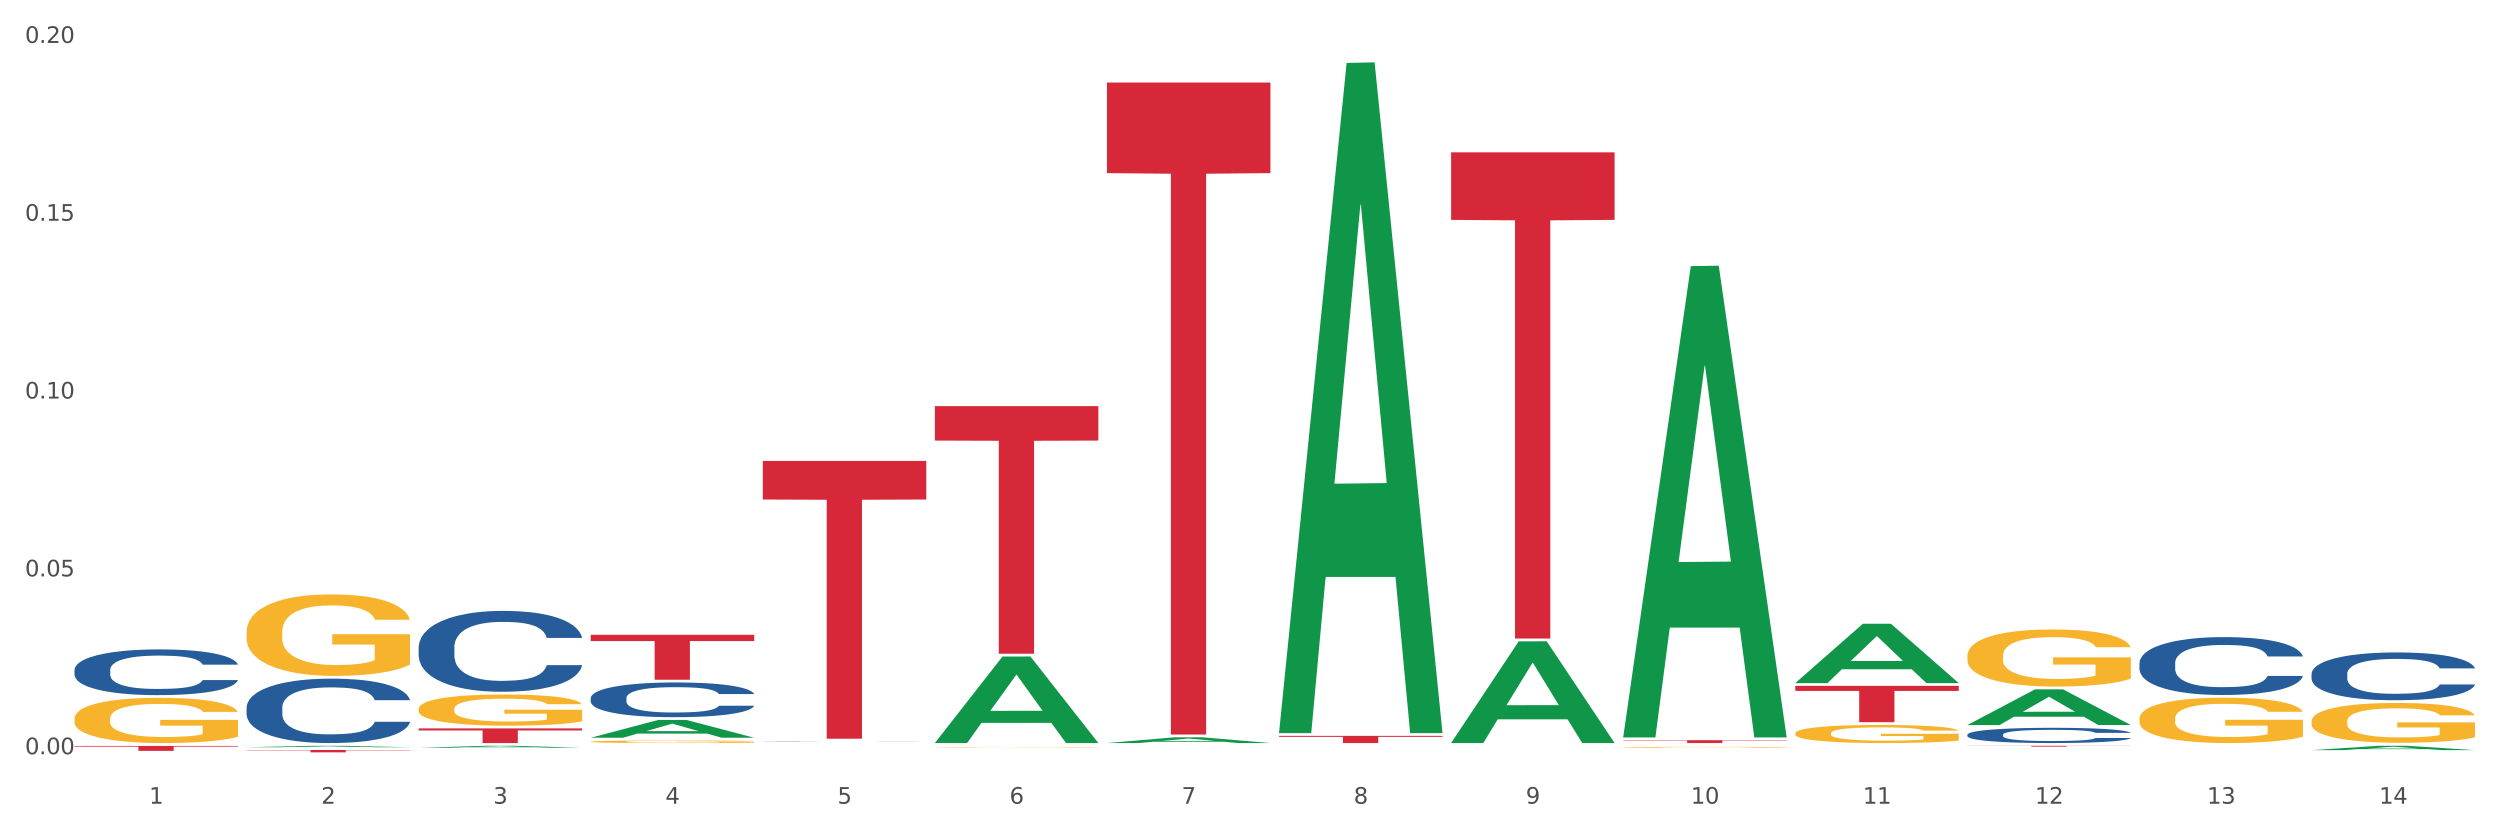 <?xml version="1.0" encoding="utf-8" standalone="no"?>
<!DOCTYPE svg PUBLIC "-//W3C//DTD SVG 1.1//EN"
  "http://www.w3.org/Graphics/SVG/1.1/DTD/svg11.dtd">
<svg xmlns:xlink="http://www.w3.org/1999/xlink" width="1080pt" height="360pt" viewBox="0 0 1080 360" xmlns="http://www.w3.org/2000/svg" version="1.1">
 <rect x="0" y="0" width="1080" height="360" fill="#333333" stroke="none"/>
 <defs>
  <style type="text/css">*{stroke-linejoin: round; stroke-linecap: butt}</style>
 </defs>
 <g id="figure_1">
  <g id="patch_1">
   <path d="M 0 360 
L 1080 360 
L 1080 0 
L 0 0 
z
" style="fill: #ffffff; stroke: #ffffff; stroke-linejoin: miter"/>
  </g>
  <g id="axes_1">
   <g id="matplotlib.axis_1">
    <g id="xtick_1">
     <g id="text_1">
      <!-- 1 -->
      <g style="fill: #4d4d4d" transform="translate(64.432 347.204) scale(0.096 -0.096)">
       <defs>
        <path id="DejaVuSans-31" d="M 794 531 
L 1825 531 
L 1825 4091 
L 703 3866 
L 703 4441 
L 1819 4666 
L 2450 4666 
L 2450 531 
L 3481 531 
L 3481 0 
L 794 0 
L 794 531 
z
" transform="scale(0.016)"/>
       </defs>
       <use xlink:href="#DejaVuSans-31"/>
      </g>
     </g>
    </g>
    <g id="xtick_2">
     <g id="text_2">
      <!-- 2 -->
      <g style="fill: #4d4d4d" transform="translate(138.771 347.204) scale(0.096 -0.096)">
       <defs>
        <path id="DejaVuSans-32" d="M 1228 531 
L 3431 531 
L 3431 0 
L 469 0 
L 469 531 
Q 828 903 1448 1529 
Q 2069 2156 2228 2338 
Q 2531 2678 2651 2914 
Q 2772 3150 2772 3378 
Q 2772 3750 2511 3984 
Q 2250 4219 1831 4219 
Q 1534 4219 1204 4116 
Q 875 4013 500 3803 
L 500 4441 
Q 881 4594 1212 4672 
Q 1544 4750 1819 4750 
Q 2544 4750 2975 4387 
Q 3406 4025 3406 3419 
Q 3406 3131 3298 2873 
Q 3191 2616 2906 2266 
Q 2828 2175 2409 1742 
Q 1991 1309 1228 531 
z
" transform="scale(0.016)"/>
       </defs>
       <use xlink:href="#DejaVuSans-32"/>
      </g>
     </g>
    </g>
    <g id="xtick_3">
     <g id="text_3">
      <!-- 3 -->
      <g style="fill: #4d4d4d" transform="translate(213.109 347.204) scale(0.096 -0.096)">
       <defs>
        <path id="DejaVuSans-33" d="M 2597 2516 
Q 3050 2419 3304 2112 
Q 3559 1806 3559 1356 
Q 3559 666 3084 287 
Q 2609 -91 1734 -91 
Q 1441 -91 1130 -33 
Q 819 25 488 141 
L 488 750 
Q 750 597 1062 519 
Q 1375 441 1716 441 
Q 2309 441 2620 675 
Q 2931 909 2931 1356 
Q 2931 1769 2642 2001 
Q 2353 2234 1838 2234 
L 1294 2234 
L 1294 2753 
L 1863 2753 
Q 2328 2753 2575 2939 
Q 2822 3125 2822 3475 
Q 2822 3834 2567 4026 
Q 2313 4219 1838 4219 
Q 1578 4219 1281 4162 
Q 984 4106 628 3988 
L 628 4550 
Q 988 4650 1302 4700 
Q 1616 4750 1894 4750 
Q 2613 4750 3031 4423 
Q 3450 4097 3450 3541 
Q 3450 3153 3228 2886 
Q 3006 2619 2597 2516 
z
" transform="scale(0.016)"/>
       </defs>
       <use xlink:href="#DejaVuSans-33"/>
      </g>
     </g>
    </g>
    <g id="xtick_4">
     <g id="text_4">
      <!-- 4 -->
      <g style="fill: #4d4d4d" transform="translate(287.448 347.204) scale(0.096 -0.096)">
       <defs>
        <path id="DejaVuSans-34" d="M 2419 4116 
L 825 1625 
L 2419 1625 
L 2419 4116 
z
M 2253 4666 
L 3047 4666 
L 3047 1625 
L 3713 1625 
L 3713 1100 
L 3047 1100 
L 3047 0 
L 2419 0 
L 2419 1100 
L 313 1100 
L 313 1709 
L 2253 4666 
z
" transform="scale(0.016)"/>
       </defs>
       <use xlink:href="#DejaVuSans-34"/>
      </g>
     </g>
    </g>
    <g id="xtick_5">
     <g id="text_5">
      <!-- 5 -->
      <g style="fill: #4d4d4d" transform="translate(361.787 347.204) scale(0.096 -0.096)">
       <defs>
        <path id="DejaVuSans-35" d="M 691 4666 
L 3169 4666 
L 3169 4134 
L 1269 4134 
L 1269 2991 
Q 1406 3038 1543 3061 
Q 1681 3084 1819 3084 
Q 2600 3084 3056 2656 
Q 3513 2228 3513 1497 
Q 3513 744 3044 326 
Q 2575 -91 1722 -91 
Q 1428 -91 1123 -41 
Q 819 9 494 109 
L 494 744 
Q 775 591 1075 516 
Q 1375 441 1709 441 
Q 2250 441 2565 725 
Q 2881 1009 2881 1497 
Q 2881 1984 2565 2268 
Q 2250 2553 1709 2553 
Q 1456 2553 1204 2497 
Q 953 2441 691 2322 
L 691 4666 
z
" transform="scale(0.016)"/>
       </defs>
       <use xlink:href="#DejaVuSans-35"/>
      </g>
     </g>
    </g>
    <g id="xtick_6">
     <g id="text_6">
      <!-- 6 -->
      <g style="fill: #4d4d4d" transform="translate(436.125 347.204) scale(0.096 -0.096)">
       <defs>
        <path id="DejaVuSans-36" d="M 2113 2584 
Q 1688 2584 1439 2293 
Q 1191 2003 1191 1497 
Q 1191 994 1439 701 
Q 1688 409 2113 409 
Q 2538 409 2786 701 
Q 3034 994 3034 1497 
Q 3034 2003 2786 2293 
Q 2538 2584 2113 2584 
z
M 3366 4563 
L 3366 3988 
Q 3128 4100 2886 4159 
Q 2644 4219 2406 4219 
Q 1781 4219 1451 3797 
Q 1122 3375 1075 2522 
Q 1259 2794 1537 2939 
Q 1816 3084 2150 3084 
Q 2853 3084 3261 2657 
Q 3669 2231 3669 1497 
Q 3669 778 3244 343 
Q 2819 -91 2113 -91 
Q 1303 -91 875 529 
Q 447 1150 447 2328 
Q 447 3434 972 4092 
Q 1497 4750 2381 4750 
Q 2619 4750 2861 4703 
Q 3103 4656 3366 4563 
z
" transform="scale(0.016)"/>
       </defs>
       <use xlink:href="#DejaVuSans-36"/>
      </g>
     </g>
    </g>
    <g id="xtick_7">
     <g id="text_7">
      <!-- 7 -->
      <g style="fill: #4d4d4d" transform="translate(510.464 347.204) scale(0.096 -0.096)">
       <defs>
        <path id="DejaVuSans-37" d="M 525 4666 
L 3525 4666 
L 3525 4397 
L 1831 0 
L 1172 0 
L 2766 4134 
L 525 4134 
L 525 4666 
z
" transform="scale(0.016)"/>
       </defs>
       <use xlink:href="#DejaVuSans-37"/>
      </g>
     </g>
    </g>
    <g id="xtick_8">
     <g id="text_8">
      <!-- 8 -->
      <g style="fill: #4d4d4d" transform="translate(584.803 347.204) scale(0.096 -0.096)">
       <defs>
        <path id="DejaVuSans-38" d="M 2034 2216 
Q 1584 2216 1326 1975 
Q 1069 1734 1069 1313 
Q 1069 891 1326 650 
Q 1584 409 2034 409 
Q 2484 409 2743 651 
Q 3003 894 3003 1313 
Q 3003 1734 2745 1975 
Q 2488 2216 2034 2216 
z
M 1403 2484 
Q 997 2584 770 2862 
Q 544 3141 544 3541 
Q 544 4100 942 4425 
Q 1341 4750 2034 4750 
Q 2731 4750 3128 4425 
Q 3525 4100 3525 3541 
Q 3525 3141 3298 2862 
Q 3072 2584 2669 2484 
Q 3125 2378 3379 2068 
Q 3634 1759 3634 1313 
Q 3634 634 3220 271 
Q 2806 -91 2034 -91 
Q 1263 -91 848 271 
Q 434 634 434 1313 
Q 434 1759 690 2068 
Q 947 2378 1403 2484 
z
M 1172 3481 
Q 1172 3119 1398 2916 
Q 1625 2713 2034 2713 
Q 2441 2713 2670 2916 
Q 2900 3119 2900 3481 
Q 2900 3844 2670 4047 
Q 2441 4250 2034 4250 
Q 1625 4250 1398 4047 
Q 1172 3844 1172 3481 
z
" transform="scale(0.016)"/>
       </defs>
       <use xlink:href="#DejaVuSans-38"/>
      </g>
     </g>
    </g>
    <g id="xtick_9">
     <g id="text_9">
      <!-- 9 -->
      <g style="fill: #4d4d4d" transform="translate(659.142 347.204) scale(0.096 -0.096)">
       <defs>
        <path id="DejaVuSans-39" d="M 703 97 
L 703 672 
Q 941 559 1184 500 
Q 1428 441 1663 441 
Q 2288 441 2617 861 
Q 2947 1281 2994 2138 
Q 2813 1869 2534 1725 
Q 2256 1581 1919 1581 
Q 1219 1581 811 2004 
Q 403 2428 403 3163 
Q 403 3881 828 4315 
Q 1253 4750 1959 4750 
Q 2769 4750 3195 4129 
Q 3622 3509 3622 2328 
Q 3622 1225 3098 567 
Q 2575 -91 1691 -91 
Q 1453 -91 1209 -44 
Q 966 3 703 97 
z
M 1959 2075 
Q 2384 2075 2632 2365 
Q 2881 2656 2881 3163 
Q 2881 3666 2632 3958 
Q 2384 4250 1959 4250 
Q 1534 4250 1286 3958 
Q 1038 3666 1038 3163 
Q 1038 2656 1286 2365 
Q 1534 2075 1959 2075 
z
" transform="scale(0.016)"/>
       </defs>
       <use xlink:href="#DejaVuSans-39"/>
      </g>
     </g>
    </g>
    <g id="xtick_10">
     <g id="text_10">
      <!-- 10 -->
      <g style="fill: #4d4d4d" transform="translate(730.426 347.204) scale(0.096 -0.096)">
       <defs>
        <path id="DejaVuSans-30" d="M 2034 4250 
Q 1547 4250 1301 3770 
Q 1056 3291 1056 2328 
Q 1056 1369 1301 889 
Q 1547 409 2034 409 
Q 2525 409 2770 889 
Q 3016 1369 3016 2328 
Q 3016 3291 2770 3770 
Q 2525 4250 2034 4250 
z
M 2034 4750 
Q 2819 4750 3233 4129 
Q 3647 3509 3647 2328 
Q 3647 1150 3233 529 
Q 2819 -91 2034 -91 
Q 1250 -91 836 529 
Q 422 1150 422 2328 
Q 422 3509 836 4129 
Q 1250 4750 2034 4750 
z
" transform="scale(0.016)"/>
       </defs>
       <use xlink:href="#DejaVuSans-31"/>
       <use xlink:href="#DejaVuSans-30" transform="translate(63.623 0)"/>
      </g>
     </g>
    </g>
    <g id="xtick_11">
     <g id="text_11">
      <!-- 11 -->
      <g style="fill: #4d4d4d" transform="translate(804.765 347.204) scale(0.096 -0.096)">
       <use xlink:href="#DejaVuSans-31"/>
       <use xlink:href="#DejaVuSans-31" transform="translate(63.623 0)"/>
      </g>
     </g>
    </g>
    <g id="xtick_12">
     <g id="text_12">
      <!-- 12 -->
      <g style="fill: #4d4d4d" transform="translate(879.104 347.204) scale(0.096 -0.096)">
       <use xlink:href="#DejaVuSans-31"/>
       <use xlink:href="#DejaVuSans-32" transform="translate(63.623 0)"/>
      </g>
     </g>
    </g>
    <g id="xtick_13">
     <g id="text_13">
      <!-- 13 -->
      <g style="fill: #4d4d4d" transform="translate(953.442 347.204) scale(0.096 -0.096)">
       <use xlink:href="#DejaVuSans-31"/>
       <use xlink:href="#DejaVuSans-33" transform="translate(63.623 0)"/>
      </g>
     </g>
    </g>
    <g id="xtick_14">
     <g id="text_14">
      <!-- 14 -->
      <g style="fill: #4d4d4d" transform="translate(1027.781 347.204) scale(0.096 -0.096)">
       <use xlink:href="#DejaVuSans-31"/>
       <use xlink:href="#DejaVuSans-34" transform="translate(63.623 0)"/>
      </g>
     </g>
    </g>
    <g id="xtick_15"/>
    <g id="xtick_16"/>
    <g id="xtick_17"/>
    <g id="xtick_18"/>
    <g id="xtick_19"/>
    <g id="xtick_20"/>
    <g id="xtick_21"/>
    <g id="xtick_22"/>
    <g id="xtick_23"/>
    <g id="xtick_24"/>
    <g id="xtick_25"/>
    <g id="xtick_26"/>
    <g id="xtick_27"/>
   </g>
   <g id="matplotlib.axis_2">
    <g id="ytick_1">
     <g id="text_15">
      <!-- 0.00 -->
      <g style="fill: #4d4d4d" transform="translate(10.8 325.824) scale(0.096 -0.096)">
       <defs>
        <path id="DejaVuSans-2e" d="M 684 794 
L 1344 794 
L 1344 0 
L 684 0 
L 684 794 
z
" transform="scale(0.016)"/>
       </defs>
       <use xlink:href="#DejaVuSans-30"/>
       <use xlink:href="#DejaVuSans-2e" transform="translate(63.623 0)"/>
       <use xlink:href="#DejaVuSans-30" transform="translate(95.41 0)"/>
       <use xlink:href="#DejaVuSans-30" transform="translate(159.033 0)"/>
      </g>
     </g>
    </g>
    <g id="ytick_2">
     <g id="text_16">
      <!-- 0.05 -->
      <g style="fill: #4d4d4d" transform="translate(10.8 249.003) scale(0.096 -0.096)">
       <use xlink:href="#DejaVuSans-30"/>
       <use xlink:href="#DejaVuSans-2e" transform="translate(63.623 0)"/>
       <use xlink:href="#DejaVuSans-30" transform="translate(95.41 0)"/>
       <use xlink:href="#DejaVuSans-35" transform="translate(159.033 0)"/>
      </g>
     </g>
    </g>
    <g id="ytick_3">
     <g id="text_17">
      <!-- 0.10 -->
      <g style="fill: #4d4d4d" transform="translate(10.8 172.181) scale(0.096 -0.096)">
       <use xlink:href="#DejaVuSans-30"/>
       <use xlink:href="#DejaVuSans-2e" transform="translate(63.623 0)"/>
       <use xlink:href="#DejaVuSans-31" transform="translate(95.41 0)"/>
       <use xlink:href="#DejaVuSans-30" transform="translate(159.033 0)"/>
      </g>
     </g>
    </g>
    <g id="ytick_4">
     <g id="text_18">
      <!-- 0.15 -->
      <g style="fill: #4d4d4d" transform="translate(10.8 95.36) scale(0.096 -0.096)">
       <use xlink:href="#DejaVuSans-30"/>
       <use xlink:href="#DejaVuSans-2e" transform="translate(63.623 0)"/>
       <use xlink:href="#DejaVuSans-31" transform="translate(95.41 0)"/>
       <use xlink:href="#DejaVuSans-35" transform="translate(159.033 0)"/>
      </g>
     </g>
    </g>
    <g id="ytick_5">
     <g id="text_19">
      <!-- 0.20 -->
      <g style="fill: #4d4d4d" transform="translate(10.8 18.539) scale(0.096 -0.096)">
       <use xlink:href="#DejaVuSans-30"/>
       <use xlink:href="#DejaVuSans-2e" transform="translate(63.623 0)"/>
       <use xlink:href="#DejaVuSans-32" transform="translate(95.41 0)"/>
       <use xlink:href="#DejaVuSans-30" transform="translate(159.033 0)"/>
      </g>
     </g>
    </g>
    <g id="ytick_6"/>
    <g id="ytick_7"/>
    <g id="ytick_8"/>
    <g id="ytick_9"/>
   </g>
   <g id="PolyCollection_1">
    <path d="M 106.514 323.994 
L 177.135 323.994 
L 177.135 324.134 
L 149.355 324.135 
L 149.355 325.005 
L 134.126 325.005 
L 134.126 324.135 
L 106.514 324.134 
L 106.514 323.995 
L 106.514 323.994 
z
" clip-path="url(#p25610aaf6e)" style="fill: #d62839"/>
    <path d="M 180.852 314.679 
L 251.474 314.679 
L 251.474 315.557 
L 223.694 315.563 
L 223.694 320.996 
L 208.465 320.996 
L 208.465 315.563 
L 180.852 315.557 
L 180.852 314.685 
L 180.852 314.679 
z
" clip-path="url(#p25610aaf6e)" style="fill: #d62839"/>
    <path d="M 255.191 274.233 
L 325.813 274.233 
L 325.813 276.93 
L 298.033 276.948 
L 298.033 293.643 
L 282.804 293.643 
L 282.804 276.948 
L 255.191 276.93 
L 255.191 274.251 
L 255.191 274.233 
z
" clip-path="url(#p25610aaf6e)" style="fill: #d62839"/>
    <path d="M 32.175 322.251 
L 102.797 322.251 
L 102.797 322.545 
L 75.017 322.547 
L 75.017 324.369 
L 59.788 324.369 
L 59.788 322.547 
L 32.175 322.545 
L 32.175 322.253 
L 32.175 322.251 
z
" clip-path="url(#p25610aaf6e)" style="fill: #d62839"/>
    <path d="M 552.546 317.895 
L 623.168 317.895 
L 623.168 318.326 
L 595.388 318.329 
L 595.388 320.996 
L 580.159 320.996 
L 580.159 318.329 
L 552.546 318.326 
L 552.546 317.898 
L 552.546 317.895 
z
" clip-path="url(#p25610aaf6e)" style="fill: #d62839"/>
    <path d="M 478.207 35.641 
L 548.829 35.641 
L 548.829 74.787 
L 521.049 75.051 
L 521.049 317.332 
L 505.82 317.332 
L 505.82 75.051 
L 478.207 74.787 
L 478.207 35.905 
L 478.207 35.641 
z
" clip-path="url(#p25610aaf6e)" style="fill: #d62839"/>
    <path d="M 403.869 175.459 
L 474.49 175.459 
L 474.49 190.323 
L 446.71 190.423 
L 446.71 282.42 
L 431.481 282.42 
L 431.481 190.423 
L 403.869 190.323 
L 403.869 175.559 
L 403.869 175.459 
z
" clip-path="url(#p25610aaf6e)" style="fill: #d62839"/>
    <path d="M 329.53 199.111 
L 400.152 199.111 
L 400.152 215.788 
L 372.371 215.901 
L 372.371 319.124 
L 357.143 319.124 
L 357.143 215.901 
L 329.53 215.788 
L 329.53 199.223 
L 329.53 199.111 
z
" clip-path="url(#p25610aaf6e)" style="fill: #d62839"/>
    <path d="M 701.223 318.202 
L 701.296 318.01 
L 730.419 114.968 
L 742.504 114.777 
L 771.845 318.584 
L 757.866 318.584 
L 751.532 271.125 
L 721.463 271.125 
L 721.245 271.89 
L 715.129 318.584 
L 701.223 318.584 
L 701.223 318.202 
L 725.249 242.802 
L 747.746 242.611 
L 736.607 158.218 
L 736.461 157.835 
L 736.316 158.409 
L 725.177 242.611 
L 725.249 242.802 
L 701.223 318.202 
z
" clip-path="url(#p25610aaf6e)" style="fill: #109648"/>
    <path d="M 626.885 320.913 
L 626.957 320.872 
L 656.08 277.069 
L 668.166 277.028 
L 697.506 320.996 
L 683.528 320.996 
L 677.194 310.757 
L 647.125 310.757 
L 646.906 310.922 
L 640.791 320.996 
L 626.885 320.996 
L 626.885 320.913 
L 650.911 304.647 
L 673.408 304.606 
L 662.268 286.399 
L 662.123 286.317 
L 661.977 286.441 
L 650.838 304.606 
L 650.911 304.647 
L 626.885 320.913 
z
" clip-path="url(#p25610aaf6e)" style="fill: #109648"/>
    <path d="M 552.546 316.17 
L 552.619 315.898 
L 581.741 27.194 
L 593.827 26.922 
L 623.168 316.714 
L 609.189 316.714 
L 602.855 249.232 
L 572.786 249.232 
L 572.568 250.32 
L 566.452 316.714 
L 552.546 316.714 
L 552.546 316.17 
L 576.572 208.96 
L 599.069 208.688 
L 587.93 88.69 
L 587.784 88.146 
L 587.638 88.962 
L 576.499 208.688 
L 576.572 208.96 
L 552.546 316.17 
z
" clip-path="url(#p25610aaf6e)" style="fill: #109648"/>
    <path d="M 478.207 320.991 
L 478.28 320.989 
L 507.402 318.515 
L 519.488 318.513 
L 548.829 320.996 
L 534.85 320.996 
L 528.516 320.418 
L 498.447 320.418 
L 498.229 320.427 
L 492.113 320.996 
L 478.207 320.996 
L 478.207 320.991 
L 502.233 320.073 
L 524.73 320.07 
L 513.591 319.042 
L 513.445 319.038 
L 513.3 319.045 
L 502.16 320.07 
L 502.233 320.073 
L 478.207 320.991 
z
" clip-path="url(#p25610aaf6e)" style="fill: #109648"/>
    <path d="M 403.869 320.925 
L 403.941 320.89 
L 433.064 283.636 
L 445.15 283.601 
L 474.49 320.996 
L 460.512 320.996 
L 454.177 312.288 
L 424.109 312.288 
L 423.89 312.428 
L 417.774 320.996 
L 403.869 320.996 
L 403.869 320.925 
L 427.895 307.091 
L 450.392 307.056 
L 439.252 291.572 
L 439.107 291.501 
L 438.961 291.607 
L 427.822 307.056 
L 427.895 307.091 
L 403.869 320.925 
z
" clip-path="url(#p25610aaf6e)" style="fill: #109648"/>
    <path d="M 255.191 318.7 
L 255.264 318.693 
L 284.386 311.011 
L 296.472 311.004 
L 325.813 318.715 
L 311.834 318.715 
L 305.5 316.919 
L 275.431 316.919 
L 275.213 316.948 
L 269.097 318.715 
L 255.191 318.715 
L 255.191 318.7 
L 279.217 315.848 
L 301.714 315.841 
L 290.575 312.648 
L 290.429 312.633 
L 290.284 312.655 
L 279.144 315.841 
L 279.217 315.848 
L 255.191 318.7 
z
" clip-path="url(#p25610aaf6e)" style="fill: #109648"/>
    <path d="M 180.852 323.03 
L 180.925 323.029 
L 210.048 322.178 
L 222.133 322.177 
L 251.474 323.031 
L 237.495 323.031 
L 231.161 322.832 
L 201.092 322.832 
L 200.874 322.835 
L 194.758 323.031 
L 180.852 323.031 
L 180.852 323.03 
L 204.878 322.713 
L 227.375 322.713 
L 216.236 322.359 
L 216.09 322.357 
L 215.945 322.36 
L 204.806 322.713 
L 204.878 322.713 
L 180.852 323.03 
z
" clip-path="url(#p25610aaf6e)" style="fill: #109648"/>
    <path d="M 106.514 322.812 
L 106.587 322.811 
L 135.709 322.177 
L 147.795 322.177 
L 177.135 322.813 
L 163.157 322.813 
L 156.823 322.665 
L 126.754 322.665 
L 126.535 322.667 
L 120.42 322.813 
L 106.514 322.813 
L 106.514 322.812 
L 130.54 322.576 
L 153.037 322.576 
L 141.897 322.312 
L 141.752 322.311 
L 141.606 322.313 
L 130.467 322.576 
L 130.54 322.576 
L 106.514 322.812 
z
" clip-path="url(#p25610aaf6e)" style="fill: #109648"/>
    <path d="M 849.901 322.177 
L 920.523 322.177 
L 920.523 322.228 
L 892.742 322.228 
L 892.742 322.545 
L 877.514 322.545 
L 877.514 322.228 
L 849.901 322.228 
L 849.901 322.177 
L 849.901 322.177 
z
" clip-path="url(#p25610aaf6e)" style="fill: #d62839"/>
    <path d="M 775.562 296.283 
L 846.184 296.283 
L 846.184 298.468 
L 818.404 298.482 
L 818.404 312.002 
L 803.175 312.002 
L 803.175 298.482 
L 775.562 298.468 
L 775.562 296.298 
L 775.562 296.283 
z
" clip-path="url(#p25610aaf6e)" style="fill: #d62839"/>
    <path d="M 701.223 319.765 
L 771.845 319.765 
L 771.845 319.936 
L 744.065 319.937 
L 744.065 320.996 
L 728.836 320.996 
L 728.836 319.937 
L 701.223 319.936 
L 701.223 319.766 
L 701.223 319.765 
z
" clip-path="url(#p25610aaf6e)" style="fill: #d62839"/>
    <path d="M 626.885 65.799 
L 697.506 65.799 
L 697.506 94.989 
L 669.726 95.186 
L 669.726 275.847 
L 654.497 275.847 
L 654.497 95.186 
L 626.885 94.989 
L 626.885 65.997 
L 626.885 65.799 
z
" clip-path="url(#p25610aaf6e)" style="fill: #d62839"/>
    <path d="M 924.24 310.464 
L 924.323 310.446 
L 924.323 309.802 
L 924.49 309.248 
L 925.323 307.906 
L 926.574 306.798 
L 927.491 306.208 
L 928.408 305.725 
L 929.492 305.242 
L 930.826 304.741 
L 933.244 304.008 
L 934.745 303.633 
L 936.58 303.239 
L 939.915 302.667 
L 942.333 302.345 
L 944.834 302.077 
L 948.92 301.755 
L 951.588 301.612 
L 954.423 301.505 
L 957.841 301.433 
L 960.426 301.416 
L 966.096 301.469 
L 970.932 301.63 
L 973.266 301.755 
L 976.268 301.97 
L 977.852 302.113 
L 980.437 302.399 
L 983.105 302.775 
L 984.939 303.096 
L 987.691 303.704 
L 989.775 304.312 
L 991.693 305.063 
L 992.693 305.582 
L 993.444 306.065 
L 994.111 306.619 
L 994.778 307.495 
L 979.77 307.495 
L 979.186 306.869 
L 978.269 306.279 
L 976.935 305.707 
L 975.768 305.349 
L 973.766 304.902 
L 971.932 304.616 
L 970.014 304.402 
L 967.68 304.223 
L 965.845 304.134 
L 963.261 304.062 
L 958.175 304.08 
L 954.756 304.223 
L 952.422 304.402 
L 950.921 304.563 
L 949.587 304.741 
L 948.086 304.992 
L 946.335 305.367 
L 945.084 305.707 
L 943.834 306.136 
L 942.833 306.565 
L 941.916 307.066 
L 941.165 307.603 
L 940.582 308.157 
L 940.081 308.836 
L 939.665 309.963 
L 939.665 312.413 
L 939.831 312.967 
L 940.248 313.7 
L 940.749 314.254 
L 941.582 314.916 
L 942.333 315.363 
L 943.75 316.007 
L 945.334 316.543 
L 946.585 316.883 
L 947.836 317.169 
L 950.004 317.562 
L 952.422 317.884 
L 954.506 318.081 
L 957.341 318.26 
L 959.259 318.331 
L 960.926 318.367 
L 965.012 318.367 
L 967.93 318.313 
L 971.182 318.188 
L 973.683 318.027 
L 975.768 317.831 
L 978.102 317.509 
L 979.603 317.205 
L 979.603 313.468 
L 961.26 313.45 
L 961.26 310.964 
L 994.861 310.964 
L 994.861 318.26 
L 993.444 318.635 
L 991.86 318.975 
L 990.192 319.279 
L 987.691 319.655 
L 984.689 320.012 
L 982.021 320.263 
L 979.186 320.477 
L 975.851 320.674 
L 971.515 320.853 
L 968.847 320.924 
L 965.512 320.978 
L 961.593 320.996 
L 958.175 320.96 
L 954.84 320.871 
L 951.338 320.71 
L 947.919 320.477 
L 945.334 320.245 
L 942.75 319.959 
L 939.998 319.583 
L 937.83 319.225 
L 936.163 318.904 
L 934.328 318.492 
L 932.327 317.956 
L 930.826 317.473 
L 929.492 316.972 
L 928.075 316.329 
L 927.074 315.774 
L 926.074 315.077 
L 925.49 314.558 
L 924.823 313.754 
L 924.323 312.627 
L 924.24 310.464 
z
" clip-path="url(#p25610aaf6e)" style="fill: #f7b32b"/>
    <path d="M 998.578 311.629 
L 998.662 311.614 
L 998.662 311.048 
L 998.828 310.561 
L 999.662 309.384 
L 1000.913 308.41 
L 1001.83 307.892 
L 1002.747 307.468 
L 1003.831 307.044 
L 1005.165 306.604 
L 1007.583 305.96 
L 1009.084 305.63 
L 1010.918 305.285 
L 1014.253 304.782 
L 1016.671 304.5 
L 1019.173 304.264 
L 1023.258 303.982 
L 1025.926 303.856 
L 1028.761 303.762 
L 1032.18 303.699 
L 1034.765 303.683 
L 1040.434 303.73 
L 1045.27 303.872 
L 1047.605 303.982 
L 1050.607 304.17 
L 1052.191 304.296 
L 1054.775 304.547 
L 1057.444 304.877 
L 1059.278 305.159 
L 1062.029 305.693 
L 1064.114 306.227 
L 1066.032 306.887 
L 1067.032 307.342 
L 1067.783 307.766 
L 1068.45 308.253 
L 1069.117 309.022 
L 1054.108 309.022 
L 1053.525 308.473 
L 1052.608 307.955 
L 1051.274 307.452 
L 1050.106 307.138 
L 1048.105 306.745 
L 1046.271 306.494 
L 1044.353 306.306 
L 1042.019 306.149 
L 1040.184 306.07 
L 1037.599 306.007 
L 1032.513 306.023 
L 1029.095 306.149 
L 1026.76 306.306 
L 1025.259 306.447 
L 1023.925 306.604 
L 1022.425 306.824 
L 1020.674 307.154 
L 1019.423 307.452 
L 1018.172 307.829 
L 1017.172 308.206 
L 1016.255 308.646 
L 1015.504 309.117 
L 1014.92 309.604 
L 1014.42 310.2 
L 1014.003 311.19 
L 1014.003 313.341 
L 1014.17 313.828 
L 1014.587 314.472 
L 1015.087 314.958 
L 1015.921 315.54 
L 1016.671 315.932 
L 1018.089 316.497 
L 1019.673 316.969 
L 1020.924 317.267 
L 1022.174 317.518 
L 1024.342 317.864 
L 1026.76 318.146 
L 1028.845 318.319 
L 1031.68 318.476 
L 1033.597 318.539 
L 1035.265 318.57 
L 1039.35 318.57 
L 1042.269 318.523 
L 1045.52 318.413 
L 1048.022 318.272 
L 1050.106 318.099 
L 1052.441 317.817 
L 1053.942 317.55 
L 1053.942 314.268 
L 1035.598 314.252 
L 1035.598 312.069 
L 1069.2 312.069 
L 1069.2 318.476 
L 1067.783 318.806 
L 1066.198 319.104 
L 1064.531 319.371 
L 1062.029 319.701 
L 1059.028 320.015 
L 1056.36 320.235 
L 1053.525 320.423 
L 1050.19 320.596 
L 1045.854 320.753 
L 1043.186 320.816 
L 1039.851 320.863 
L 1035.932 320.879 
L 1032.513 320.847 
L 1029.178 320.769 
L 1025.676 320.628 
L 1022.258 320.423 
L 1019.673 320.219 
L 1017.088 319.968 
L 1014.337 319.638 
L 1012.169 319.324 
L 1010.501 319.041 
L 1008.667 318.68 
L 1006.666 318.209 
L 1005.165 317.785 
L 1003.831 317.345 
L 1002.414 316.78 
L 1001.413 316.293 
L 1000.413 315.681 
L 999.829 315.225 
L 999.162 314.519 
L 998.662 313.529 
L 998.578 311.629 
z
" clip-path="url(#p25610aaf6e)" style="fill: #f7b32b"/>
    <path d="M 255.191 301.564 
L 255.275 301.55 
L 255.275 301.166 
L 255.525 300.646 
L 256.443 299.687 
L 257.612 298.961 
L 259.615 298.112 
L 260.701 297.756 
L 262.12 297.358 
L 265.041 296.715 
L 268.381 296.167 
L 270.718 295.865 
L 272.471 295.674 
L 276.394 295.331 
L 278.648 295.18 
L 280.986 295.057 
L 282.989 294.975 
L 286.328 294.879 
L 288.999 294.838 
L 292.088 294.824 
L 294.676 294.838 
L 298.098 294.893 
L 303.107 295.057 
L 305.027 295.153 
L 307.615 295.317 
L 310.286 295.537 
L 312.457 295.756 
L 314.961 296.071 
L 317.549 296.482 
L 320.053 297.002 
L 321.806 297.482 
L 323.225 297.988 
L 324.477 298.605 
L 325.396 299.276 
L 325.813 299.838 
L 310.537 299.838 
L 310.119 299.331 
L 309.284 298.783 
L 308.45 298.413 
L 307.531 298.112 
L 306.112 297.769 
L 304.86 297.55 
L 302.773 297.29 
L 300.853 297.126 
L 299.267 297.03 
L 297.347 296.947 
L 293.257 296.865 
L 290.335 296.865 
L 288.499 296.893 
L 286.245 296.961 
L 284.325 297.057 
L 282.071 297.221 
L 280.318 297.399 
L 278.565 297.632 
L 277.563 297.797 
L 276.06 298.098 
L 275.059 298.345 
L 273.723 298.769 
L 272.972 299.071 
L 271.636 299.851 
L 271.052 300.427 
L 270.801 300.824 
L 270.634 301.262 
L 270.634 303.399 
L 271.135 304.358 
L 271.553 304.769 
L 272.22 305.234 
L 273.473 305.837 
L 275.309 306.426 
L 277.229 306.851 
L 278.815 307.111 
L 280.318 307.303 
L 281.82 307.453 
L 283.657 307.59 
L 285.159 307.673 
L 287.413 307.755 
L 290.085 307.796 
L 292.172 307.796 
L 296.429 307.727 
L 298.349 307.659 
L 300.185 307.563 
L 302.189 307.412 
L 303.775 307.248 
L 304.693 307.125 
L 306.196 306.864 
L 307.364 306.591 
L 308.366 306.275 
L 309.034 306.002 
L 309.785 305.591 
L 310.37 305.125 
L 310.537 304.878 
L 325.813 304.878 
L 325.479 305.371 
L 324.895 305.851 
L 323.726 306.495 
L 322.808 306.864 
L 321.389 307.316 
L 319.886 307.7 
L 317.799 308.125 
L 315.879 308.44 
L 313.876 308.714 
L 311.705 308.96 
L 307.782 309.303 
L 306.363 309.399 
L 303.358 309.563 
L 301.02 309.659 
L 297.598 309.755 
L 294.092 309.809 
L 290.419 309.823 
L 287.163 309.796 
L 283.573 309.714 
L 281.32 309.631 
L 278.815 309.508 
L 275.893 309.316 
L 273.139 309.083 
L 270.551 308.81 
L 268.13 308.494 
L 265.876 308.138 
L 262.955 307.549 
L 260.784 306.974 
L 259.198 306.44 
L 258.113 305.988 
L 257.028 305.413 
L 256.443 305.015 
L 255.525 304.056 
L 255.191 303.166 
L 255.191 301.564 
z
" clip-path="url(#p25610aaf6e)" style="fill: #255c99"/>
    <path d="M 180.852 279.605 
L 180.936 279.573 
L 180.936 278.68 
L 181.186 277.467 
L 182.105 275.234 
L 183.273 273.543 
L 185.277 271.564 
L 186.362 270.735 
L 187.781 269.809 
L 190.703 268.31 
L 194.042 267.033 
L 196.379 266.331 
L 198.132 265.885 
L 202.056 265.087 
L 204.31 264.736 
L 206.647 264.449 
L 208.65 264.257 
L 211.989 264.034 
L 214.661 263.938 
L 217.749 263.906 
L 220.337 263.938 
L 223.76 264.066 
L 228.768 264.449 
L 230.688 264.672 
L 233.276 265.055 
L 235.947 265.566 
L 238.118 266.076 
L 240.622 266.81 
L 243.21 267.767 
L 245.714 268.98 
L 247.467 270.097 
L 248.886 271.277 
L 250.139 272.713 
L 251.057 274.277 
L 251.474 275.585 
L 236.198 275.585 
L 235.78 274.404 
L 234.946 273.128 
L 234.111 272.266 
L 233.193 271.564 
L 231.774 270.767 
L 230.521 270.256 
L 228.434 269.65 
L 226.514 269.267 
L 224.928 269.044 
L 223.008 268.852 
L 218.918 268.661 
L 215.996 268.661 
L 214.16 268.725 
L 211.906 268.884 
L 209.986 269.107 
L 207.732 269.49 
L 205.979 269.905 
L 204.226 270.448 
L 203.224 270.83 
L 201.722 271.532 
L 200.72 272.107 
L 199.384 273.096 
L 198.633 273.798 
L 197.297 275.617 
L 196.713 276.957 
L 196.463 277.882 
L 196.296 278.903 
L 196.296 283.881 
L 196.797 286.114 
L 197.214 287.072 
L 197.882 288.156 
L 199.134 289.56 
L 200.97 290.932 
L 202.89 291.922 
L 204.476 292.528 
L 205.979 292.975 
L 207.482 293.326 
L 209.318 293.645 
L 210.821 293.836 
L 213.075 294.028 
L 215.746 294.123 
L 217.833 294.123 
L 222.09 293.964 
L 224.01 293.804 
L 225.847 293.581 
L 227.85 293.23 
L 229.436 292.847 
L 230.354 292.56 
L 231.857 291.953 
L 233.026 291.315 
L 234.027 290.581 
L 234.695 289.943 
L 235.447 288.986 
L 236.031 287.901 
L 236.198 287.327 
L 251.474 287.327 
L 251.14 288.476 
L 250.556 289.592 
L 249.387 291.092 
L 248.469 291.953 
L 247.05 293.006 
L 245.547 293.9 
L 243.46 294.889 
L 241.54 295.623 
L 239.537 296.261 
L 237.367 296.835 
L 233.443 297.633 
L 232.024 297.856 
L 229.019 298.239 
L 226.681 298.463 
L 223.259 298.686 
L 219.753 298.814 
L 216.08 298.846 
L 212.824 298.782 
L 209.235 298.59 
L 206.981 298.399 
L 204.476 298.112 
L 201.555 297.665 
L 198.8 297.123 
L 196.212 296.484 
L 193.791 295.751 
L 191.538 294.921 
L 188.616 293.549 
L 186.445 292.209 
L 184.859 290.964 
L 183.774 289.911 
L 182.689 288.571 
L 182.105 287.646 
L 181.186 285.412 
L 180.852 283.338 
L 180.852 279.605 
z
" clip-path="url(#p25610aaf6e)" style="fill: #255c99"/>
    <path d="M 329.53 320.366 
L 329.613 320.366 
L 329.613 320.362 
L 329.864 320.357 
L 330.782 320.349 
L 331.951 320.342 
L 333.954 320.334 
L 335.039 320.331 
L 336.458 320.328 
L 339.38 320.322 
L 342.719 320.317 
L 345.057 320.314 
L 346.81 320.312 
L 350.733 320.309 
L 352.987 320.308 
L 355.324 320.307 
L 357.328 320.306 
L 360.667 320.305 
L 363.338 320.305 
L 366.427 320.305 
L 369.015 320.305 
L 372.437 320.305 
L 377.446 320.307 
L 379.366 320.308 
L 381.954 320.309 
L 384.625 320.311 
L 386.795 320.313 
L 389.3 320.316 
L 391.887 320.32 
L 394.392 320.324 
L 396.145 320.329 
L 397.564 320.333 
L 398.816 320.339 
L 399.734 320.345 
L 400.152 320.35 
L 384.875 320.35 
L 384.458 320.345 
L 383.623 320.34 
L 382.788 320.337 
L 381.87 320.334 
L 380.451 320.331 
L 379.199 320.329 
L 377.112 320.327 
L 375.192 320.325 
L 373.606 320.325 
L 371.686 320.324 
L 367.595 320.323 
L 364.674 320.323 
L 362.837 320.323 
L 360.583 320.324 
L 358.663 320.325 
L 356.41 320.326 
L 354.656 320.328 
L 352.903 320.33 
L 351.902 320.332 
L 350.399 320.334 
L 349.397 320.336 
L 348.062 320.34 
L 347.31 320.343 
L 345.975 320.35 
L 345.391 320.355 
L 345.14 320.359 
L 344.973 320.363 
L 344.973 320.382 
L 345.474 320.391 
L 345.891 320.395 
L 346.559 320.399 
L 347.811 320.404 
L 349.648 320.41 
L 351.568 320.414 
L 353.154 320.416 
L 354.656 320.418 
L 356.159 320.419 
L 357.996 320.42 
L 359.498 320.421 
L 361.752 320.422 
L 364.423 320.422 
L 366.51 320.422 
L 370.768 320.421 
L 372.688 320.421 
L 374.524 320.42 
L 376.528 320.419 
L 378.114 320.417 
L 379.032 320.416 
L 380.534 320.414 
L 381.703 320.411 
L 382.705 320.408 
L 383.373 320.406 
L 384.124 320.402 
L 384.708 320.398 
L 384.875 320.396 
L 400.152 320.396 
L 399.818 320.4 
L 399.233 320.404 
L 398.065 320.41 
L 397.146 320.414 
L 395.727 320.418 
L 394.225 320.421 
L 392.138 320.425 
L 390.218 320.428 
L 388.214 320.43 
L 386.044 320.433 
L 382.121 320.436 
L 380.701 320.437 
L 377.696 320.438 
L 375.359 320.439 
L 371.936 320.44 
L 368.43 320.44 
L 364.757 320.44 
L 361.502 320.44 
L 357.912 320.439 
L 355.658 320.439 
L 353.154 320.438 
L 350.232 320.436 
L 347.477 320.434 
L 344.89 320.431 
L 342.469 320.428 
L 340.215 320.425 
L 337.293 320.42 
L 335.123 320.415 
L 333.537 320.41 
L 332.452 320.406 
L 331.366 320.4 
L 330.782 320.397 
L 329.864 320.388 
L 329.53 320.38 
L 329.53 320.366 
z
" clip-path="url(#p25610aaf6e)" style="fill: #255c99"/>
    <path d="M 106.514 273.06 
L 106.597 273.028 
L 106.597 271.871 
L 106.764 270.874 
L 107.598 268.463 
L 108.848 266.469 
L 109.765 265.408 
L 110.683 264.54 
L 111.767 263.672 
L 113.101 262.772 
L 115.519 261.454 
L 117.019 260.779 
L 118.854 260.071 
L 122.189 259.043 
L 124.607 258.464 
L 127.108 257.982 
L 131.194 257.403 
L 133.862 257.146 
L 136.697 256.953 
L 140.115 256.824 
L 142.7 256.792 
L 148.37 256.888 
L 153.206 257.178 
L 155.54 257.403 
L 158.542 257.789 
L 160.126 258.046 
L 162.711 258.56 
L 165.379 259.235 
L 167.213 259.814 
L 169.965 260.907 
L 172.049 262 
L 173.967 263.351 
L 174.968 264.283 
L 175.718 265.151 
L 176.385 266.148 
L 177.052 267.723 
L 162.044 267.723 
L 161.46 266.598 
L 160.543 265.537 
L 159.209 264.508 
L 158.042 263.865 
L 156.041 263.061 
L 154.206 262.547 
L 152.289 262.161 
L 149.954 261.84 
L 148.12 261.679 
L 145.535 261.55 
L 140.449 261.582 
L 137.03 261.84 
L 134.696 262.161 
L 133.195 262.451 
L 131.861 262.772 
L 130.36 263.222 
L 128.609 263.897 
L 127.358 264.508 
L 126.108 265.28 
L 125.107 266.051 
L 124.19 266.952 
L 123.44 267.916 
L 122.856 268.913 
L 122.356 270.135 
L 121.939 272.16 
L 121.939 276.565 
L 122.106 277.561 
L 122.522 278.88 
L 123.023 279.876 
L 123.856 281.066 
L 124.607 281.87 
L 126.024 283.027 
L 127.609 283.992 
L 128.859 284.602 
L 130.11 285.117 
L 132.278 285.824 
L 134.696 286.403 
L 136.78 286.757 
L 139.615 287.078 
L 141.533 287.207 
L 143.2 287.271 
L 147.286 287.271 
L 150.204 287.175 
L 153.456 286.949 
L 155.957 286.66 
L 158.042 286.306 
L 160.376 285.728 
L 161.877 285.181 
L 161.877 278.462 
L 143.534 278.43 
L 143.534 273.961 
L 177.135 273.961 
L 177.135 287.078 
L 175.718 287.753 
L 174.134 288.364 
L 172.466 288.911 
L 169.965 289.586 
L 166.963 290.229 
L 164.295 290.679 
L 161.46 291.065 
L 158.125 291.418 
L 153.789 291.74 
L 151.121 291.869 
L 147.786 291.965 
L 143.867 291.997 
L 140.449 291.933 
L 137.114 291.772 
L 133.612 291.483 
L 130.193 291.065 
L 127.609 290.647 
L 125.024 290.132 
L 122.272 289.457 
L 120.104 288.814 
L 118.437 288.236 
L 116.603 287.496 
L 114.601 286.532 
L 113.101 285.663 
L 111.767 284.763 
L 110.349 283.606 
L 109.349 282.609 
L 108.348 281.355 
L 107.764 280.423 
L 107.097 278.976 
L 106.597 276.951 
L 106.514 273.06 
z
" clip-path="url(#p25610aaf6e)" style="fill: #f7b32b"/>
    <path d="M 180.852 306.252 
L 180.936 306.239 
L 180.936 305.796 
L 181.103 305.415 
L 181.936 304.492 
L 183.187 303.73 
L 184.104 303.324 
L 185.021 302.991 
L 186.105 302.659 
L 187.439 302.315 
L 189.857 301.81 
L 191.358 301.552 
L 193.192 301.281 
L 196.528 300.888 
L 198.946 300.666 
L 201.447 300.482 
L 205.533 300.26 
L 208.201 300.162 
L 211.036 300.088 
L 214.454 300.039 
L 217.039 300.027 
L 222.709 300.064 
L 227.545 300.174 
L 229.879 300.26 
L 232.881 300.408 
L 234.465 300.506 
L 237.05 300.703 
L 239.718 300.962 
L 241.552 301.183 
L 244.304 301.601 
L 246.388 302.02 
L 248.306 302.536 
L 249.306 302.893 
L 250.057 303.225 
L 250.724 303.607 
L 251.391 304.209 
L 236.383 304.209 
L 235.799 303.779 
L 234.882 303.373 
L 233.548 302.979 
L 232.38 302.733 
L 230.379 302.426 
L 228.545 302.229 
L 226.627 302.081 
L 224.293 301.958 
L 222.458 301.897 
L 219.874 301.847 
L 214.788 301.86 
L 211.369 301.958 
L 209.034 302.081 
L 207.534 302.192 
L 206.2 302.315 
L 204.699 302.487 
L 202.948 302.745 
L 201.697 302.979 
L 200.446 303.274 
L 199.446 303.57 
L 198.529 303.914 
L 197.778 304.283 
L 197.195 304.665 
L 196.694 305.132 
L 196.277 305.907 
L 196.277 307.593 
L 196.444 307.974 
L 196.861 308.478 
L 197.361 308.86 
L 198.195 309.315 
L 198.946 309.623 
L 200.363 310.065 
L 201.947 310.434 
L 203.198 310.668 
L 204.449 310.865 
L 206.616 311.136 
L 209.034 311.357 
L 211.119 311.492 
L 213.954 311.616 
L 215.871 311.665 
L 217.539 311.689 
L 221.625 311.689 
L 224.543 311.652 
L 227.795 311.566 
L 230.296 311.456 
L 232.38 311.32 
L 234.715 311.099 
L 236.216 310.89 
L 236.216 308.318 
L 217.873 308.306 
L 217.873 306.596 
L 251.474 306.596 
L 251.474 311.616 
L 250.057 311.874 
L 248.473 312.108 
L 246.805 312.317 
L 244.304 312.575 
L 241.302 312.821 
L 238.634 312.993 
L 235.799 313.141 
L 232.464 313.276 
L 228.128 313.399 
L 225.46 313.449 
L 222.125 313.485 
L 218.206 313.498 
L 214.788 313.473 
L 211.452 313.412 
L 207.951 313.301 
L 204.532 313.141 
L 201.947 312.981 
L 199.362 312.784 
L 196.611 312.526 
L 194.443 312.28 
L 192.776 312.058 
L 190.941 311.775 
L 188.94 311.406 
L 187.439 311.074 
L 186.105 310.73 
L 184.688 310.287 
L 183.687 309.905 
L 182.687 309.426 
L 182.103 309.069 
L 181.436 308.515 
L 180.936 307.74 
L 180.852 306.252 
z
" clip-path="url(#p25610aaf6e)" style="fill: #f7b32b"/>
    <path d="M 255.191 320.404 
L 255.275 320.403 
L 255.275 320.367 
L 255.441 320.336 
L 256.275 320.26 
L 257.526 320.198 
L 258.443 320.165 
L 259.36 320.138 
L 260.444 320.111 
L 261.778 320.083 
L 264.196 320.042 
L 265.697 320.02 
L 267.531 319.998 
L 270.866 319.966 
L 273.284 319.948 
L 275.786 319.933 
L 279.871 319.915 
L 282.539 319.907 
L 285.374 319.901 
L 288.793 319.897 
L 291.377 319.896 
L 297.047 319.899 
L 301.883 319.908 
L 304.218 319.915 
L 307.219 319.927 
L 308.804 319.935 
L 311.388 319.951 
L 314.057 319.972 
L 315.891 319.99 
L 318.642 320.024 
L 320.727 320.059 
L 322.645 320.101 
L 323.645 320.13 
L 324.395 320.157 
L 325.062 320.188 
L 325.73 320.237 
L 310.721 320.237 
L 310.138 320.202 
L 309.221 320.169 
L 307.886 320.137 
L 306.719 320.117 
L 304.718 320.092 
L 302.884 320.076 
L 300.966 320.064 
L 298.631 320.054 
L 296.797 320.049 
L 294.212 320.045 
L 289.126 320.046 
L 285.708 320.054 
L 283.373 320.064 
L 281.872 320.073 
L 280.538 320.083 
L 279.037 320.097 
L 277.286 320.118 
L 276.036 320.137 
L 274.785 320.161 
L 273.785 320.185 
L 272.867 320.213 
L 272.117 320.243 
L 271.533 320.275 
L 271.033 320.313 
L 270.616 320.376 
L 270.616 320.514 
L 270.783 320.545 
L 271.2 320.586 
L 271.7 320.617 
L 272.534 320.654 
L 273.284 320.679 
L 274.702 320.715 
L 276.286 320.746 
L 277.537 320.765 
L 278.787 320.781 
L 280.955 320.803 
L 283.373 320.821 
L 285.458 320.832 
L 288.292 320.842 
L 290.21 320.846 
L 291.878 320.848 
L 295.963 320.848 
L 298.882 320.845 
L 302.133 320.838 
L 304.635 320.829 
L 306.719 320.818 
L 309.054 320.8 
L 310.555 320.783 
L 310.555 320.573 
L 292.211 320.572 
L 292.211 320.432 
L 325.813 320.432 
L 325.813 320.842 
L 324.395 320.863 
L 322.811 320.882 
L 321.144 320.899 
L 318.642 320.92 
L 315.641 320.94 
L 312.973 320.955 
L 310.138 320.967 
L 306.803 320.978 
L 302.467 320.988 
L 299.799 320.992 
L 296.464 320.995 
L 292.545 320.996 
L 289.126 320.994 
L 285.791 320.989 
L 282.289 320.98 
L 278.871 320.967 
L 276.286 320.954 
L 273.701 320.937 
L 270.95 320.916 
L 268.782 320.896 
L 267.114 320.878 
L 265.28 320.855 
L 263.279 320.825 
L 261.778 320.798 
L 260.444 320.77 
L 259.027 320.734 
L 258.026 320.702 
L 257.025 320.663 
L 256.442 320.634 
L 255.775 320.589 
L 255.275 320.526 
L 255.191 320.404 
z
" clip-path="url(#p25610aaf6e)" style="fill: #f7b32b"/>
    <path d="M 32.175 310.493 
L 32.258 310.475 
L 32.258 309.833 
L 32.425 309.281 
L 33.259 307.943 
L 34.51 306.838 
L 35.427 306.249 
L 36.344 305.768 
L 37.428 305.286 
L 38.762 304.787 
L 41.18 304.056 
L 42.681 303.682 
L 44.515 303.289 
L 47.85 302.719 
L 50.268 302.398 
L 52.77 302.13 
L 56.855 301.809 
L 59.523 301.667 
L 62.358 301.56 
L 65.777 301.488 
L 68.361 301.471 
L 74.031 301.524 
L 78.867 301.684 
L 81.202 301.809 
L 84.203 302.023 
L 85.788 302.166 
L 88.372 302.451 
L 91.04 302.826 
L 92.875 303.147 
L 95.626 303.753 
L 97.711 304.359 
L 99.628 305.108 
L 100.629 305.625 
L 101.379 306.107 
L 102.046 306.659 
L 102.713 307.533 
L 87.705 307.533 
L 87.122 306.909 
L 86.204 306.321 
L 84.87 305.75 
L 83.703 305.393 
L 81.702 304.948 
L 79.868 304.662 
L 77.95 304.448 
L 75.615 304.27 
L 73.781 304.181 
L 71.196 304.11 
L 66.11 304.127 
L 62.692 304.27 
L 60.357 304.448 
L 58.856 304.609 
L 57.522 304.787 
L 56.021 305.037 
L 54.27 305.411 
L 53.02 305.75 
L 51.769 306.178 
L 50.768 306.606 
L 49.851 307.105 
L 49.101 307.64 
L 48.517 308.193 
L 48.017 308.87 
L 47.6 309.994 
L 47.6 312.437 
L 47.767 312.989 
L 48.184 313.721 
L 48.684 314.273 
L 49.518 314.933 
L 50.268 315.379 
L 51.686 316.021 
L 53.27 316.556 
L 54.52 316.895 
L 55.771 317.18 
L 57.939 317.572 
L 60.357 317.893 
L 62.441 318.089 
L 65.276 318.268 
L 67.194 318.339 
L 68.862 318.375 
L 72.947 318.375 
L 75.865 318.321 
L 79.117 318.196 
L 81.619 318.036 
L 83.703 317.84 
L 86.038 317.519 
L 87.538 317.215 
L 87.538 313.489 
L 69.195 313.471 
L 69.195 310.992 
L 102.797 310.992 
L 102.797 318.268 
L 101.379 318.642 
L 99.795 318.981 
L 98.128 319.284 
L 95.626 319.658 
L 92.625 320.015 
L 89.956 320.265 
L 87.122 320.479 
L 83.786 320.675 
L 79.451 320.853 
L 76.783 320.924 
L 73.447 320.978 
L 69.529 320.996 
L 66.11 320.96 
L 62.775 320.871 
L 59.273 320.71 
L 55.855 320.479 
L 53.27 320.247 
L 50.685 319.961 
L 47.934 319.587 
L 45.766 319.23 
L 44.098 318.909 
L 42.264 318.499 
L 40.263 317.964 
L 38.762 317.483 
L 37.428 316.984 
L 36.01 316.342 
L 35.01 315.789 
L 34.009 315.094 
L 33.426 314.576 
L 32.759 313.774 
L 32.258 312.651 
L 32.175 310.493 
z
" clip-path="url(#p25610aaf6e)" style="fill: #f7b32b"/>
    <path d="M 998.578 324.063 
L 998.651 324.061 
L 1027.773 322.178 
L 1039.859 322.177 
L 1069.2 324.066 
L 1055.221 324.066 
L 1048.887 323.626 
L 1018.818 323.626 
L 1018.6 323.633 
L 1012.484 324.066 
L 998.578 324.066 
L 998.578 324.063 
L 1022.604 323.364 
L 1045.101 323.362 
L 1033.962 322.579 
L 1033.816 322.576 
L 1033.671 322.581 
L 1022.531 323.362 
L 1022.604 323.364 
L 998.578 324.063 
z
" clip-path="url(#p25610aaf6e)" style="fill: #109648"/>
    <path d="M 849.901 313.199 
L 849.974 313.185 
L 879.096 297.8 
L 891.182 297.785 
L 920.523 313.228 
L 906.544 313.228 
L 900.21 309.632 
L 870.141 309.632 
L 869.922 309.69 
L 863.807 313.228 
L 849.901 313.228 
L 849.901 313.199 
L 873.927 307.486 
L 896.424 307.471 
L 885.284 301.077 
L 885.139 301.048 
L 884.993 301.091 
L 873.854 307.471 
L 873.927 307.486 
L 849.901 313.199 
z
" clip-path="url(#p25610aaf6e)" style="fill: #109648"/>
    <path d="M 775.562 295.054 
L 775.635 295.03 
L 804.757 269.464 
L 816.843 269.44 
L 846.184 295.102 
L 832.205 295.102 
L 825.871 289.126 
L 795.802 289.126 
L 795.584 289.223 
L 789.468 295.102 
L 775.562 295.102 
L 775.562 295.054 
L 799.588 285.56 
L 822.085 285.536 
L 810.946 274.91 
L 810.8 274.862 
L 810.655 274.934 
L 799.515 285.536 
L 799.588 285.56 
L 775.562 295.054 
z
" clip-path="url(#p25610aaf6e)" style="fill: #109648"/>
    <path d="M 403.869 322.931 
L 403.952 322.931 
L 403.952 322.925 
L 404.119 322.919 
L 404.952 322.906 
L 406.203 322.895 
L 407.12 322.889 
L 408.037 322.884 
L 409.121 322.879 
L 410.455 322.874 
L 412.873 322.867 
L 414.374 322.863 
L 416.209 322.859 
L 419.544 322.854 
L 421.962 322.85 
L 424.463 322.848 
L 428.549 322.845 
L 431.217 322.843 
L 434.052 322.842 
L 437.47 322.841 
L 440.055 322.841 
L 445.725 322.842 
L 450.561 322.843 
L 452.895 322.845 
L 455.897 322.847 
L 457.481 322.848 
L 460.066 322.851 
L 462.734 322.855 
L 464.568 322.858 
L 467.32 322.864 
L 469.404 322.87 
L 471.322 322.878 
L 472.322 322.883 
L 473.073 322.888 
L 473.74 322.893 
L 474.407 322.902 
L 459.399 322.902 
L 458.815 322.896 
L 457.898 322.89 
L 456.564 322.884 
L 455.397 322.88 
L 453.396 322.876 
L 451.561 322.873 
L 449.643 322.871 
L 447.309 322.869 
L 445.475 322.868 
L 442.89 322.868 
L 437.804 322.868 
L 434.385 322.869 
L 432.051 322.871 
L 430.55 322.873 
L 429.216 322.874 
L 427.715 322.877 
L 425.964 322.881 
L 424.713 322.884 
L 423.463 322.888 
L 422.462 322.893 
L 421.545 322.898 
L 420.794 322.903 
L 420.211 322.908 
L 419.711 322.915 
L 419.294 322.926 
L 419.294 322.951 
L 419.46 322.956 
L 419.877 322.964 
L 420.378 322.969 
L 421.211 322.976 
L 421.962 322.98 
L 423.379 322.987 
L 424.963 322.992 
L 426.214 322.995 
L 427.465 322.998 
L 429.633 323.002 
L 432.051 323.005 
L 434.135 323.007 
L 436.97 323.009 
L 438.888 323.01 
L 440.555 323.01 
L 444.641 323.01 
L 447.559 323.01 
L 450.811 323.008 
L 453.312 323.007 
L 455.397 323.005 
L 457.731 323.002 
L 459.232 322.999 
L 459.232 322.961 
L 440.889 322.961 
L 440.889 322.936 
L 474.49 322.936 
L 474.49 323.009 
L 473.073 323.013 
L 471.489 323.016 
L 469.821 323.019 
L 467.32 323.023 
L 464.318 323.027 
L 461.65 323.029 
L 458.815 323.031 
L 455.48 323.033 
L 451.144 323.035 
L 448.476 323.036 
L 445.141 323.036 
L 441.222 323.036 
L 437.804 323.036 
L 434.469 323.035 
L 430.967 323.034 
L 427.548 323.031 
L 424.963 323.029 
L 422.379 323.026 
L 419.627 323.022 
L 417.459 323.019 
L 415.792 323.016 
L 413.957 323.011 
L 411.956 323.006 
L 410.455 323.001 
L 409.121 322.996 
L 407.704 322.99 
L 406.703 322.984 
L 405.703 322.977 
L 405.119 322.972 
L 404.452 322.964 
L 403.952 322.953 
L 403.869 322.931 
z
" clip-path="url(#p25610aaf6e)" style="fill: #f7b32b"/>
    <path d="M 701.223 322.825 
L 701.307 322.824 
L 701.307 322.811 
L 701.474 322.8 
L 702.307 322.773 
L 703.558 322.75 
L 704.475 322.738 
L 705.392 322.729 
L 706.476 322.719 
L 707.81 322.709 
L 710.228 322.694 
L 711.729 322.686 
L 713.563 322.678 
L 716.899 322.667 
L 719.317 322.66 
L 721.818 322.655 
L 725.903 322.648 
L 728.572 322.645 
L 731.406 322.643 
L 734.825 322.642 
L 737.41 322.641 
L 743.08 322.642 
L 747.915 322.646 
L 750.25 322.648 
L 753.252 322.653 
L 754.836 322.655 
L 757.421 322.661 
L 760.089 322.669 
L 761.923 322.675 
L 764.675 322.688 
L 766.759 322.7 
L 768.677 322.715 
L 769.677 322.726 
L 770.428 322.735 
L 771.095 322.747 
L 771.762 322.764 
L 756.754 322.764 
L 756.17 322.752 
L 755.253 322.74 
L 753.919 322.728 
L 752.751 322.721 
L 750.75 322.712 
L 748.916 322.706 
L 746.998 322.702 
L 744.664 322.698 
L 742.829 322.696 
L 740.245 322.695 
L 735.159 322.695 
L 731.74 322.698 
L 729.405 322.702 
L 727.905 322.705 
L 726.571 322.709 
L 725.07 322.714 
L 723.319 322.721 
L 722.068 322.728 
L 720.817 322.737 
L 719.817 322.746 
L 718.9 322.756 
L 718.149 322.767 
L 717.566 322.778 
L 717.065 322.792 
L 716.648 322.814 
L 716.648 322.864 
L 716.815 322.875 
L 717.232 322.89 
L 717.732 322.901 
L 718.566 322.915 
L 719.317 322.924 
L 720.734 322.937 
L 722.318 322.948 
L 723.569 322.954 
L 724.82 322.96 
L 726.987 322.968 
L 729.405 322.975 
L 731.49 322.979 
L 734.325 322.982 
L 736.242 322.984 
L 737.91 322.985 
L 741.996 322.985 
L 744.914 322.983 
L 748.166 322.981 
L 750.667 322.978 
L 752.751 322.974 
L 755.086 322.967 
L 756.587 322.961 
L 756.587 322.885 
L 738.244 322.885 
L 738.244 322.835 
L 771.845 322.835 
L 771.845 322.982 
L 770.428 322.99 
L 768.844 322.997 
L 767.176 323.003 
L 764.675 323.011 
L 761.673 323.018 
L 759.005 323.023 
L 756.17 323.027 
L 752.835 323.031 
L 748.499 323.035 
L 745.831 323.036 
L 742.496 323.037 
L 738.577 323.038 
L 735.159 323.037 
L 731.823 323.035 
L 728.321 323.032 
L 724.903 323.027 
L 722.318 323.023 
L 719.733 323.017 
L 716.982 323.009 
L 714.814 323.002 
L 713.147 322.995 
L 711.312 322.987 
L 709.311 322.976 
L 707.81 322.966 
L 706.476 322.956 
L 705.059 322.943 
L 704.058 322.932 
L 703.058 322.918 
L 702.474 322.907 
L 701.807 322.891 
L 701.307 322.868 
L 701.223 322.825 
z
" clip-path="url(#p25610aaf6e)" style="fill: #f7b32b"/>
    <path d="M 775.562 316.793 
L 775.645 316.786 
L 775.645 316.529 
L 775.812 316.308 
L 776.646 315.773 
L 777.897 315.331 
L 778.814 315.095 
L 779.731 314.903 
L 780.815 314.71 
L 782.149 314.51 
L 784.567 314.218 
L 786.068 314.068 
L 787.902 313.911 
L 791.237 313.683 
L 793.655 313.554 
L 796.157 313.447 
L 800.242 313.319 
L 802.91 313.262 
L 805.745 313.219 
L 809.164 313.19 
L 811.748 313.183 
L 817.418 313.205 
L 822.254 313.269 
L 824.589 313.319 
L 827.59 313.404 
L 829.175 313.462 
L 831.759 313.576 
L 834.427 313.726 
L 836.262 313.854 
L 839.013 314.097 
L 841.098 314.339 
L 843.015 314.639 
L 844.016 314.846 
L 844.766 315.038 
L 845.433 315.259 
L 846.1 315.609 
L 831.092 315.609 
L 830.509 315.359 
L 829.592 315.124 
L 828.257 314.896 
L 827.09 314.753 
L 825.089 314.575 
L 823.255 314.46 
L 821.337 314.375 
L 819.002 314.303 
L 817.168 314.268 
L 814.583 314.239 
L 809.497 314.246 
L 806.079 314.303 
L 803.744 314.375 
L 802.243 314.439 
L 800.909 314.51 
L 799.408 314.61 
L 797.657 314.76 
L 796.407 314.896 
L 795.156 315.067 
L 794.156 315.238 
L 793.238 315.438 
L 792.488 315.652 
L 791.904 315.873 
L 791.404 316.144 
L 790.987 316.594 
L 790.987 317.571 
L 791.154 317.792 
L 791.571 318.085 
L 792.071 318.306 
L 792.905 318.57 
L 793.655 318.748 
L 795.073 319.005 
L 796.657 319.219 
L 797.908 319.355 
L 799.158 319.469 
L 801.326 319.626 
L 803.744 319.754 
L 805.829 319.833 
L 808.663 319.904 
L 810.581 319.933 
L 812.249 319.947 
L 816.334 319.947 
L 819.253 319.926 
L 822.504 319.876 
L 825.006 319.811 
L 827.09 319.733 
L 829.425 319.604 
L 830.926 319.483 
L 830.926 317.992 
L 812.582 317.985 
L 812.582 316.993 
L 846.184 316.993 
L 846.184 319.904 
L 844.766 320.054 
L 843.182 320.189 
L 841.515 320.311 
L 839.013 320.461 
L 836.012 320.603 
L 833.344 320.703 
L 830.509 320.789 
L 827.174 320.867 
L 822.838 320.939 
L 820.17 320.967 
L 816.835 320.989 
L 812.916 320.996 
L 809.497 320.981 
L 806.162 320.946 
L 802.66 320.882 
L 799.242 320.789 
L 796.657 320.696 
L 794.072 320.582 
L 791.321 320.432 
L 789.153 320.289 
L 787.485 320.161 
L 785.651 319.997 
L 783.65 319.783 
L 782.149 319.59 
L 780.815 319.39 
L 779.398 319.134 
L 778.397 318.912 
L 777.396 318.634 
L 776.813 318.427 
L 776.146 318.106 
L 775.645 317.657 
L 775.562 316.793 
z
" clip-path="url(#p25610aaf6e)" style="fill: #f7b32b"/>
    <path d="M 849.901 283.333 
L 849.984 283.311 
L 849.984 282.5 
L 850.151 281.801 
L 850.985 280.111 
L 852.235 278.714 
L 853.153 277.971 
L 854.07 277.362 
L 855.154 276.754 
L 856.488 276.123 
L 858.906 275.199 
L 860.407 274.726 
L 862.241 274.231 
L 865.576 273.51 
L 867.994 273.104 
L 870.495 272.766 
L 874.581 272.36 
L 877.249 272.18 
L 880.084 272.045 
L 883.502 271.955 
L 886.087 271.932 
L 891.757 272 
L 896.593 272.203 
L 898.927 272.36 
L 901.929 272.631 
L 903.513 272.811 
L 906.098 273.172 
L 908.766 273.645 
L 910.601 274.05 
L 913.352 274.816 
L 915.436 275.582 
L 917.354 276.529 
L 918.355 277.182 
L 919.105 277.79 
L 919.772 278.489 
L 920.439 279.593 
L 905.431 279.593 
L 904.847 278.804 
L 903.93 278.061 
L 902.596 277.34 
L 901.429 276.889 
L 899.428 276.326 
L 897.593 275.965 
L 895.676 275.695 
L 893.341 275.47 
L 891.507 275.357 
L 888.922 275.267 
L 883.836 275.289 
L 880.417 275.47 
L 878.083 275.695 
L 876.582 275.898 
L 875.248 276.123 
L 873.747 276.439 
L 871.996 276.912 
L 870.745 277.34 
L 869.495 277.881 
L 868.494 278.421 
L 867.577 279.052 
L 866.827 279.728 
L 866.243 280.427 
L 865.743 281.283 
L 865.326 282.702 
L 865.326 285.789 
L 865.493 286.488 
L 865.91 287.411 
L 866.41 288.11 
L 867.244 288.943 
L 867.994 289.507 
L 869.411 290.318 
L 870.996 290.994 
L 872.246 291.422 
L 873.497 291.782 
L 875.665 292.278 
L 878.083 292.684 
L 880.167 292.932 
L 883.002 293.157 
L 884.92 293.247 
L 886.587 293.292 
L 890.673 293.292 
L 893.591 293.224 
L 896.843 293.067 
L 899.344 292.864 
L 901.429 292.616 
L 903.763 292.211 
L 905.264 291.827 
L 905.264 287.118 
L 886.921 287.096 
L 886.921 283.964 
L 920.523 283.964 
L 920.523 293.157 
L 919.105 293.63 
L 917.521 294.058 
L 915.853 294.441 
L 913.352 294.914 
L 910.35 295.365 
L 907.682 295.68 
L 904.847 295.951 
L 901.512 296.199 
L 897.177 296.424 
L 894.508 296.514 
L 891.173 296.582 
L 887.254 296.604 
L 883.836 296.559 
L 880.501 296.446 
L 876.999 296.244 
L 873.58 295.951 
L 870.996 295.658 
L 868.411 295.297 
L 865.659 294.824 
L 863.492 294.374 
L 861.824 293.968 
L 859.99 293.45 
L 857.989 292.774 
L 856.488 292.165 
L 855.154 291.535 
L 853.736 290.723 
L 852.736 290.025 
L 851.735 289.146 
L 851.151 288.493 
L 850.484 287.479 
L 849.984 286.059 
L 849.901 283.333 
z
" clip-path="url(#p25610aaf6e)" style="fill: #f7b32b"/>
    <path d="M 924.24 286.463 
L 924.323 286.44 
L 924.323 285.801 
L 924.573 284.933 
L 925.492 283.334 
L 926.66 282.124 
L 928.664 280.708 
L 929.749 280.114 
L 931.168 279.452 
L 934.09 278.378 
L 937.429 277.465 
L 939.766 276.962 
L 941.519 276.643 
L 945.443 276.072 
L 947.697 275.82 
L 950.034 275.615 
L 952.037 275.478 
L 955.377 275.318 
L 958.048 275.249 
L 961.136 275.227 
L 963.724 275.249 
L 967.147 275.341 
L 972.155 275.615 
L 974.075 275.775 
L 976.663 276.049 
L 979.335 276.414 
L 981.505 276.78 
L 984.009 277.305 
L 986.597 277.99 
L 989.101 278.858 
L 990.854 279.657 
L 992.273 280.502 
L 993.526 281.53 
L 994.444 282.649 
L 994.861 283.585 
L 979.585 283.585 
L 979.168 282.74 
L 978.333 281.827 
L 977.498 281.21 
L 976.58 280.708 
L 975.161 280.137 
L 973.908 279.771 
L 971.822 279.338 
L 969.902 279.063 
L 968.316 278.904 
L 966.396 278.767 
L 962.305 278.63 
L 959.383 278.63 
L 957.547 278.675 
L 955.293 278.789 
L 953.373 278.949 
L 951.119 279.223 
L 949.366 279.52 
L 947.613 279.908 
L 946.611 280.183 
L 945.109 280.685 
L 944.107 281.096 
L 942.771 281.804 
L 942.02 282.306 
L 940.685 283.608 
L 940.1 284.567 
L 939.85 285.23 
L 939.683 285.961 
L 939.683 289.523 
L 940.184 291.122 
L 940.601 291.807 
L 941.269 292.584 
L 942.521 293.589 
L 944.358 294.571 
L 946.278 295.279 
L 947.864 295.713 
L 949.366 296.032 
L 950.869 296.283 
L 952.705 296.512 
L 954.208 296.649 
L 956.462 296.786 
L 959.133 296.854 
L 961.22 296.854 
L 965.477 296.74 
L 967.397 296.626 
L 969.234 296.466 
L 971.237 296.215 
L 972.823 295.941 
L 973.742 295.735 
L 975.244 295.301 
L 976.413 294.845 
L 977.415 294.319 
L 978.082 293.863 
L 978.834 293.177 
L 979.418 292.401 
L 979.585 291.99 
L 994.861 291.99 
L 994.527 292.812 
L 993.943 293.611 
L 992.774 294.685 
L 991.856 295.301 
L 990.437 296.055 
L 988.934 296.695 
L 986.847 297.403 
L 984.927 297.928 
L 982.924 298.385 
L 980.754 298.796 
L 976.83 299.367 
L 975.411 299.527 
L 972.406 299.801 
L 970.069 299.96 
L 966.646 300.12 
L 963.14 300.212 
L 959.467 300.235 
L 956.211 300.189 
L 952.622 300.052 
L 950.368 299.915 
L 947.864 299.709 
L 944.942 299.39 
L 942.187 299.001 
L 939.599 298.544 
L 937.178 298.019 
L 934.925 297.425 
L 932.003 296.443 
L 929.832 295.484 
L 928.246 294.593 
L 927.161 293.84 
L 926.076 292.881 
L 925.492 292.218 
L 924.573 290.62 
L 924.24 289.135 
L 924.24 286.463 
z
" clip-path="url(#p25610aaf6e)" style="fill: #255c99"/>
    <path d="M 849.901 317.369 
L 849.984 317.363 
L 849.984 317.194 
L 850.235 316.966 
L 851.153 316.545 
L 852.322 316.226 
L 854.325 315.853 
L 855.41 315.696 
L 856.829 315.522 
L 859.751 315.239 
L 863.09 314.999 
L 865.428 314.866 
L 867.181 314.782 
L 871.104 314.632 
L 873.358 314.566 
L 875.695 314.511 
L 877.699 314.475 
L 881.038 314.433 
L 883.709 314.415 
L 886.798 314.409 
L 889.386 314.415 
L 892.808 314.439 
L 897.817 314.511 
L 899.737 314.554 
L 902.325 314.626 
L 904.996 314.722 
L 907.166 314.818 
L 909.671 314.957 
L 912.258 315.137 
L 914.763 315.366 
L 916.516 315.576 
L 917.935 315.799 
L 919.187 316.069 
L 920.105 316.364 
L 920.523 316.611 
L 905.246 316.611 
L 904.829 316.388 
L 903.994 316.148 
L 903.159 315.985 
L 902.241 315.853 
L 900.822 315.702 
L 899.57 315.606 
L 897.483 315.492 
L 895.563 315.42 
L 893.977 315.378 
L 892.057 315.342 
L 887.966 315.305 
L 885.045 315.305 
L 883.208 315.317 
L 880.954 315.348 
L 879.034 315.39 
L 876.78 315.462 
L 875.027 315.54 
L 873.274 315.642 
L 872.273 315.714 
L 870.77 315.847 
L 869.768 315.955 
L 868.433 316.142 
L 867.681 316.274 
L 866.346 316.617 
L 865.761 316.869 
L 865.511 317.044 
L 865.344 317.236 
L 865.344 318.175 
L 865.845 318.596 
L 866.262 318.776 
L 866.93 318.981 
L 868.182 319.245 
L 870.019 319.504 
L 871.939 319.69 
L 873.525 319.805 
L 875.027 319.889 
L 876.53 319.955 
L 878.367 320.015 
L 879.869 320.051 
L 882.123 320.087 
L 884.794 320.105 
L 886.881 320.105 
L 891.139 320.075 
L 893.059 320.045 
L 894.895 320.003 
L 896.899 319.937 
L 898.485 319.865 
L 899.403 319.811 
L 900.905 319.696 
L 902.074 319.576 
L 903.076 319.438 
L 903.744 319.317 
L 904.495 319.137 
L 905.079 318.933 
L 905.246 318.824 
L 920.523 318.824 
L 920.189 319.041 
L 919.604 319.251 
L 918.436 319.534 
L 917.517 319.696 
L 916.098 319.895 
L 914.596 320.063 
L 912.509 320.25 
L 910.589 320.388 
L 908.585 320.508 
L 906.415 320.617 
L 902.491 320.767 
L 901.072 320.809 
L 898.067 320.881 
L 895.73 320.924 
L 892.307 320.966 
L 888.801 320.99 
L 885.128 320.996 
L 881.873 320.984 
L 878.283 320.948 
L 876.029 320.911 
L 873.525 320.857 
L 870.603 320.773 
L 867.848 320.671 
L 865.261 320.551 
L 862.84 320.412 
L 860.586 320.256 
L 857.664 319.997 
L 855.494 319.745 
L 853.908 319.51 
L 852.823 319.311 
L 851.737 319.059 
L 851.153 318.884 
L 850.235 318.463 
L 849.901 318.072 
L 849.901 317.369 
z
" clip-path="url(#p25610aaf6e)" style="fill: #255c99"/>
    <path d="M 106.514 305.677 
L 106.597 305.652 
L 106.597 304.94 
L 106.848 303.975 
L 107.766 302.197 
L 108.935 300.85 
L 110.938 299.275 
L 112.023 298.615 
L 113.442 297.878 
L 116.364 296.684 
L 119.703 295.668 
L 122.04 295.109 
L 123.794 294.753 
L 127.717 294.118 
L 129.971 293.839 
L 132.308 293.61 
L 134.312 293.458 
L 137.651 293.28 
L 140.322 293.204 
L 143.411 293.178 
L 145.998 293.204 
L 149.421 293.305 
L 154.43 293.61 
L 156.35 293.788 
L 158.937 294.093 
L 161.609 294.499 
L 163.779 294.906 
L 166.283 295.49 
L 168.871 296.252 
L 171.376 297.217 
L 173.129 298.107 
L 174.548 299.047 
L 175.8 300.19 
L 176.718 301.435 
L 177.135 302.476 
L 161.859 302.476 
L 161.442 301.536 
L 160.607 300.52 
L 159.772 299.834 
L 158.854 299.275 
L 157.435 298.64 
L 156.183 298.234 
L 154.096 297.751 
L 152.176 297.446 
L 150.59 297.268 
L 148.67 297.116 
L 144.579 296.963 
L 141.658 296.963 
L 139.821 297.014 
L 137.567 297.141 
L 135.647 297.319 
L 133.393 297.624 
L 131.64 297.954 
L 129.887 298.386 
L 128.886 298.691 
L 127.383 299.25 
L 126.381 299.707 
L 125.046 300.495 
L 124.294 301.053 
L 122.959 302.501 
L 122.374 303.568 
L 122.124 304.305 
L 121.957 305.118 
L 121.957 309.081 
L 122.458 310.859 
L 122.875 311.622 
L 123.543 312.485 
L 124.795 313.603 
L 126.632 314.695 
L 128.552 315.483 
L 130.138 315.966 
L 131.64 316.321 
L 133.143 316.601 
L 134.979 316.855 
L 136.482 317.007 
L 138.736 317.16 
L 141.407 317.236 
L 143.494 317.236 
L 147.751 317.109 
L 149.671 316.982 
L 151.508 316.804 
L 153.511 316.525 
L 155.097 316.22 
L 156.016 315.991 
L 157.518 315.508 
L 158.687 315 
L 159.689 314.416 
L 160.357 313.908 
L 161.108 313.146 
L 161.692 312.282 
L 161.859 311.825 
L 177.135 311.825 
L 176.802 312.739 
L 176.217 313.629 
L 175.049 314.822 
L 174.13 315.508 
L 172.711 316.347 
L 171.209 317.058 
L 169.122 317.846 
L 167.202 318.43 
L 165.198 318.938 
L 163.028 319.395 
L 159.104 320.03 
L 157.685 320.208 
L 154.68 320.513 
L 152.343 320.691 
L 148.92 320.869 
L 145.414 320.97 
L 141.741 320.996 
L 138.486 320.945 
L 134.896 320.792 
L 132.642 320.64 
L 130.138 320.411 
L 127.216 320.056 
L 124.461 319.624 
L 121.874 319.116 
L 119.453 318.532 
L 117.199 317.871 
L 114.277 316.779 
L 112.107 315.712 
L 110.521 314.721 
L 109.435 313.883 
L 108.35 312.816 
L 107.766 312.079 
L 106.848 310.301 
L 106.514 308.649 
L 106.514 305.677 
z
" clip-path="url(#p25610aaf6e)" style="fill: #255c99"/>
    <path d="M 32.175 289.417 
L 32.258 289.399 
L 32.258 288.894 
L 32.509 288.209 
L 33.427 286.947 
L 34.596 285.991 
L 36.599 284.873 
L 37.684 284.405 
L 39.104 283.882 
L 42.025 283.034 
L 45.364 282.313 
L 47.702 281.916 
L 49.455 281.664 
L 53.378 281.213 
L 55.632 281.015 
L 57.969 280.853 
L 59.973 280.744 
L 63.312 280.618 
L 65.983 280.564 
L 69.072 280.546 
L 71.66 280.564 
L 75.082 280.636 
L 80.091 280.853 
L 82.011 280.979 
L 84.599 281.195 
L 87.27 281.484 
L 89.44 281.772 
L 91.945 282.187 
L 94.533 282.728 
L 97.037 283.413 
L 98.79 284.044 
L 100.209 284.711 
L 101.461 285.522 
L 102.379 286.406 
L 102.797 287.145 
L 87.52 287.145 
L 87.103 286.478 
L 86.268 285.757 
L 85.434 285.27 
L 84.515 284.873 
L 83.096 284.423 
L 81.844 284.134 
L 79.757 283.792 
L 77.837 283.575 
L 76.251 283.449 
L 74.331 283.341 
L 70.241 283.233 
L 67.319 283.233 
L 65.482 283.269 
L 63.229 283.359 
L 61.309 283.485 
L 59.055 283.701 
L 57.302 283.936 
L 55.549 284.242 
L 54.547 284.459 
L 53.044 284.855 
L 52.043 285.18 
L 50.707 285.739 
L 49.956 286.136 
L 48.62 287.163 
L 48.036 287.921 
L 47.785 288.443 
L 47.618 289.02 
L 47.618 291.833 
L 48.119 293.095 
L 48.537 293.636 
L 49.204 294.249 
L 50.457 295.043 
L 52.293 295.818 
L 54.213 296.377 
L 55.799 296.719 
L 57.302 296.972 
L 58.804 297.17 
L 60.641 297.351 
L 62.143 297.459 
L 64.397 297.567 
L 67.069 297.621 
L 69.155 297.621 
L 73.413 297.531 
L 75.333 297.441 
L 77.169 297.314 
L 79.173 297.116 
L 80.759 296.9 
L 81.677 296.737 
L 83.18 296.395 
L 84.348 296.034 
L 85.35 295.62 
L 86.018 295.259 
L 86.769 294.718 
L 87.353 294.105 
L 87.52 293.78 
L 102.797 293.78 
L 102.463 294.43 
L 101.879 295.061 
L 100.71 295.908 
L 99.792 296.395 
L 98.372 296.99 
L 96.87 297.495 
L 94.783 298.054 
L 92.863 298.468 
L 90.86 298.829 
L 88.689 299.154 
L 84.766 299.604 
L 83.347 299.731 
L 80.341 299.947 
L 78.004 300.073 
L 74.581 300.199 
L 71.075 300.271 
L 67.402 300.289 
L 64.147 300.253 
L 60.557 300.145 
L 58.303 300.037 
L 55.799 299.875 
L 52.877 299.622 
L 50.123 299.316 
L 47.535 298.955 
L 45.114 298.541 
L 42.86 298.072 
L 39.938 297.296 
L 37.768 296.539 
L 36.182 295.836 
L 35.097 295.241 
L 34.011 294.484 
L 33.427 293.961 
L 32.509 292.699 
L 32.175 291.527 
L 32.175 289.417 
z
" clip-path="url(#p25610aaf6e)" style="fill: #255c99"/>
    <path d="M 998.578 291.133 
L 998.662 291.114 
L 998.662 290.586 
L 998.912 289.869 
L 999.83 288.55 
L 1000.999 287.55 
L 1003.003 286.381 
L 1004.088 285.891 
L 1005.507 285.344 
L 1008.429 284.458 
L 1011.768 283.704 
L 1014.105 283.289 
L 1015.858 283.025 
L 1019.781 282.554 
L 1022.035 282.346 
L 1024.373 282.177 
L 1026.376 282.064 
L 1029.715 281.932 
L 1032.387 281.875 
L 1035.475 281.856 
L 1038.063 281.875 
L 1041.486 281.95 
L 1046.494 282.177 
L 1048.414 282.309 
L 1051.002 282.535 
L 1053.673 282.837 
L 1055.844 283.138 
L 1058.348 283.572 
L 1060.936 284.138 
L 1063.44 284.854 
L 1065.193 285.514 
L 1066.612 286.212 
L 1067.864 287.06 
L 1068.783 287.984 
L 1069.2 288.757 
L 1053.924 288.757 
L 1053.506 288.059 
L 1052.671 287.305 
L 1051.837 286.796 
L 1050.918 286.381 
L 1049.499 285.91 
L 1048.247 285.608 
L 1046.16 285.25 
L 1044.24 285.024 
L 1042.654 284.892 
L 1040.734 284.779 
L 1036.644 284.666 
L 1033.722 284.666 
L 1031.886 284.703 
L 1029.632 284.798 
L 1027.712 284.93 
L 1025.458 285.156 
L 1023.705 285.401 
L 1021.952 285.721 
L 1020.95 285.948 
L 1019.448 286.362 
L 1018.446 286.702 
L 1017.11 287.286 
L 1016.359 287.701 
L 1015.023 288.776 
L 1014.439 289.568 
L 1014.188 290.115 
L 1014.022 290.718 
L 1014.022 293.659 
L 1014.522 294.979 
L 1014.94 295.545 
L 1015.608 296.186 
L 1016.86 297.015 
L 1018.696 297.826 
L 1020.616 298.411 
L 1022.202 298.769 
L 1023.705 299.033 
L 1025.207 299.24 
L 1027.044 299.429 
L 1028.547 299.542 
L 1030.8 299.655 
L 1033.472 299.712 
L 1035.559 299.712 
L 1039.816 299.617 
L 1041.736 299.523 
L 1043.572 299.391 
L 1045.576 299.184 
L 1047.162 298.957 
L 1048.08 298.788 
L 1049.583 298.43 
L 1050.752 298.052 
L 1051.753 297.619 
L 1052.421 297.242 
L 1053.172 296.676 
L 1053.757 296.035 
L 1053.924 295.696 
L 1069.2 295.696 
L 1068.866 296.374 
L 1068.282 297.034 
L 1067.113 297.92 
L 1066.195 298.43 
L 1064.776 299.052 
L 1063.273 299.58 
L 1061.186 300.164 
L 1059.266 300.598 
L 1057.263 300.975 
L 1055.092 301.314 
L 1051.169 301.786 
L 1049.75 301.918 
L 1046.745 302.144 
L 1044.407 302.276 
L 1040.985 302.408 
L 1037.479 302.483 
L 1033.806 302.502 
L 1030.55 302.464 
L 1026.96 302.351 
L 1024.707 302.238 
L 1022.202 302.069 
L 1019.281 301.805 
L 1016.526 301.484 
L 1013.938 301.107 
L 1011.517 300.673 
L 1009.263 300.183 
L 1006.342 299.372 
L 1004.171 298.58 
L 1002.585 297.845 
L 1001.5 297.223 
L 1000.415 296.431 
L 999.83 295.884 
L 998.912 294.564 
L 998.578 293.339 
L 998.578 291.133 
z
" clip-path="url(#p25610aaf6e)" style="fill: #255c99"/>
   </g>
  </g>
 </g>
 <defs>
  <clipPath id="p25610aaf6e">
   <rect x="32.175" y="12.018" width="1037.025" height="327.891"/>
  </clipPath>
 </defs>
</svg>
